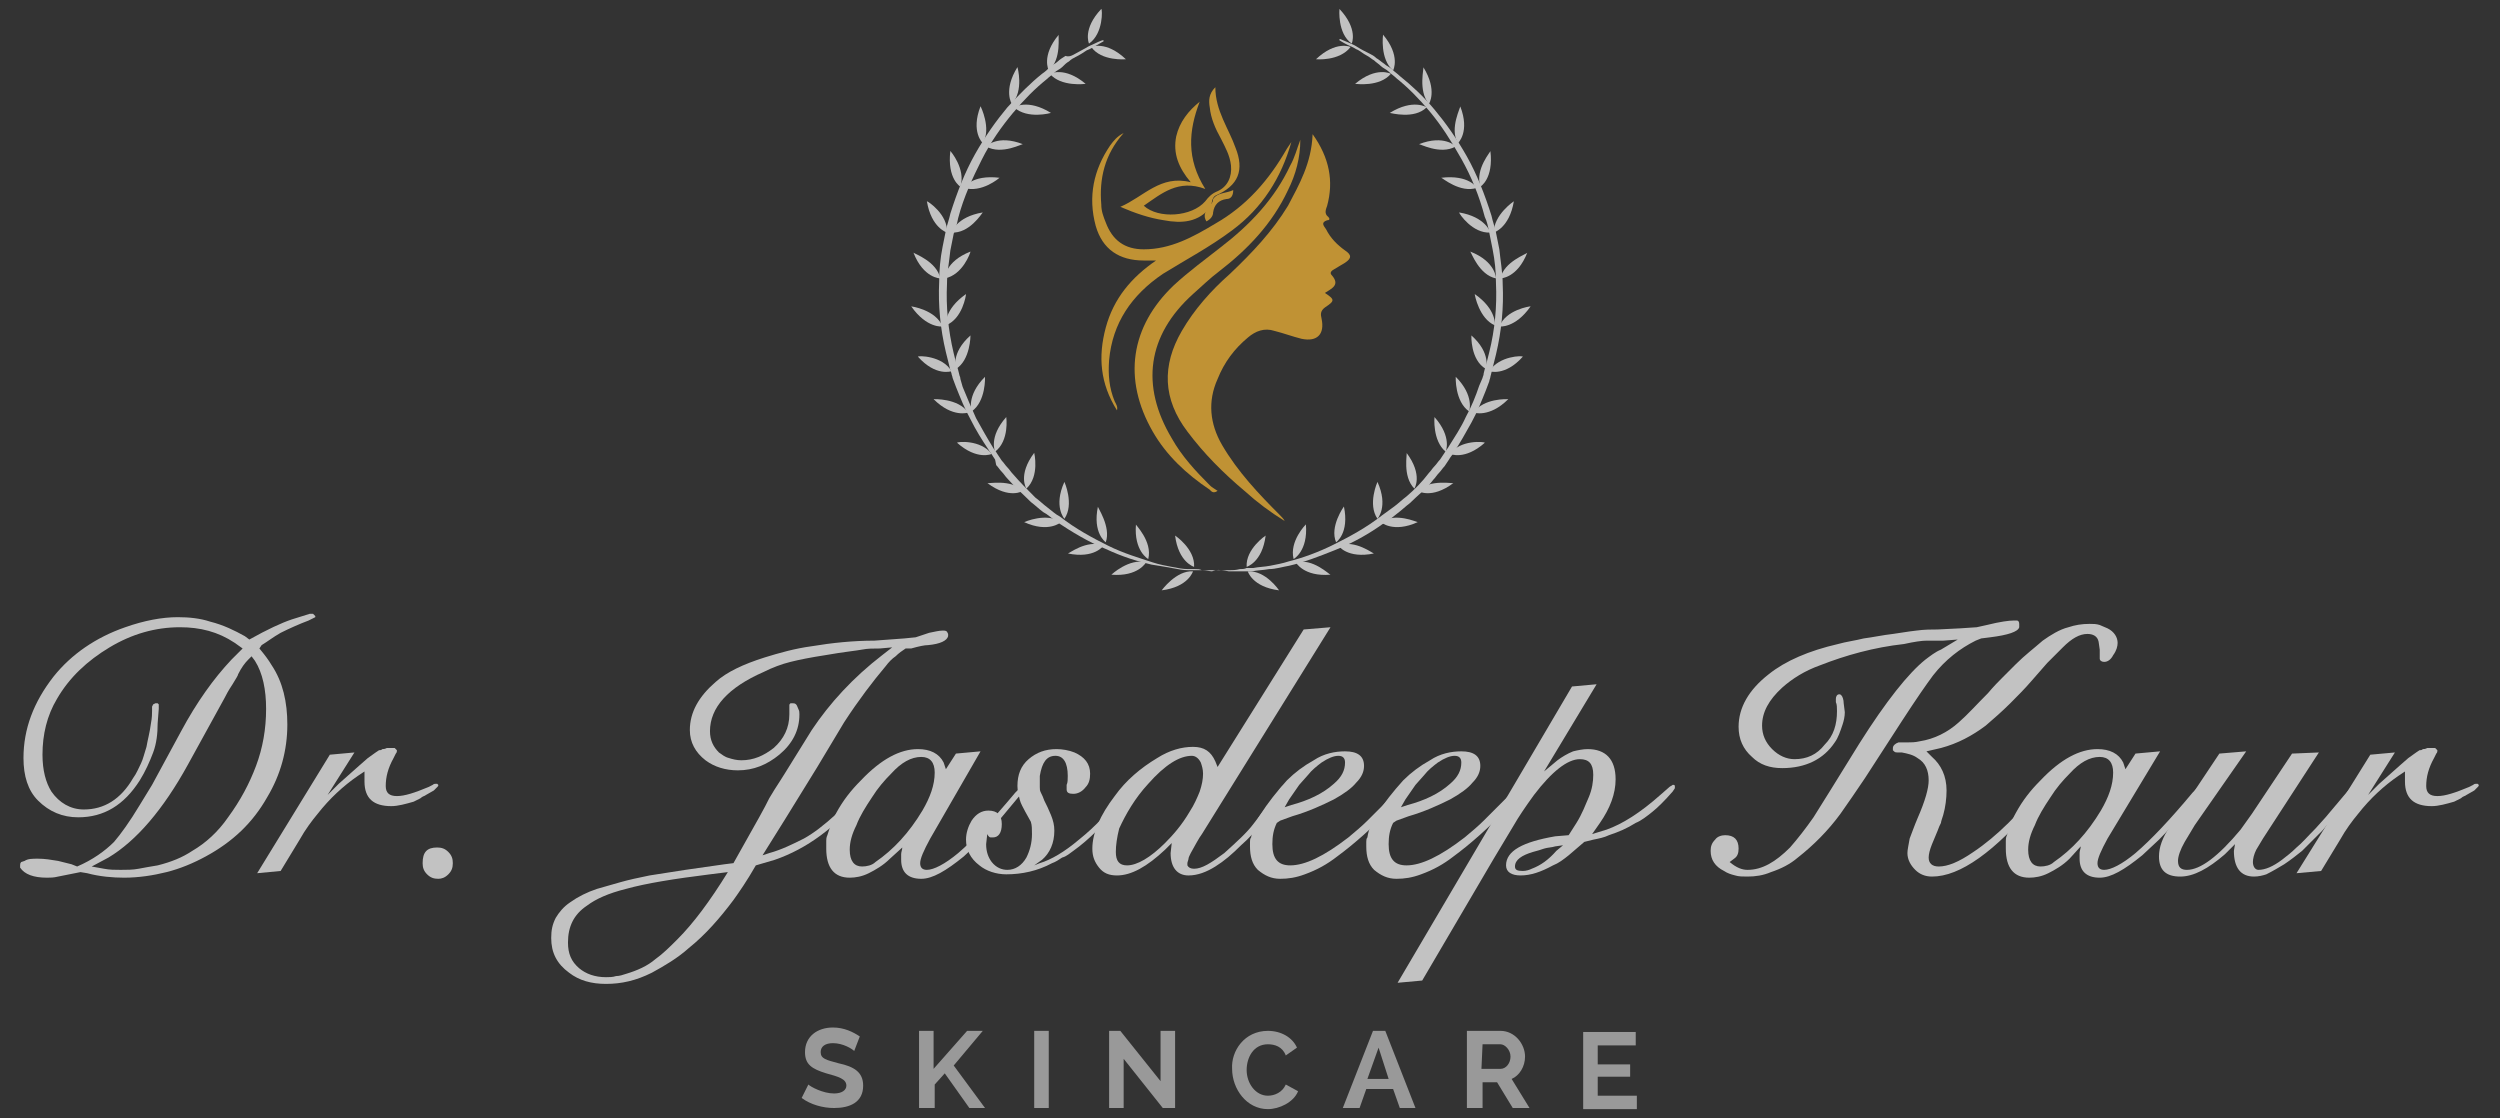 <?xml version="1.0" encoding="utf-8"?>
<!-- Generator: Adobe Illustrator 28.1.0, SVG Export Plug-In . SVG Version: 6.00 Build 0)  -->
<svg version="1.1" id="Layer_1" xmlns="http://www.w3.org/2000/svg" xmlns:xlink="http://www.w3.org/1999/xlink" x="0px" y="0px"
	 viewBox="0 0 223.6 100" style="enable-background:new 0 0 223.6 100;" xml:space="preserve">
<rect x="0" y="0" width="223.6" height="100" fill="#333333" stroke="none"/>
<style type="text/css">
	.st0{opacity:0.5;}
	.st1{fill:#FFFFFF;}
	.st2{opacity:0.7;}
	.st3{fill-rule:evenodd;clip-rule:evenodd;fill:#FFFFFF;}
	.st4{fill:#C09234;}
</style>
<g class="st0">
	<path class="st1" d="M76.4,94c-0.2-0.2-1-0.7-1.9-0.7c-0.7,0-1.1,0.3-1.1,0.8c0,0.6,0.5,0.7,1.6,1c1.4,0.3,2.2,0.8,2.2,2
		c0,1.5-1.2,2-2.6,2c-1,0-2.1-0.3-2.9-0.9l0.6-1.2c0.2,0.2,1.3,0.8,2.3,0.8c0.7,0,1.1-0.3,1.1-0.7c0-0.6-0.7-0.8-1.8-1.1
		c-1.3-0.4-1.9-0.8-1.9-1.9c0-1.4,1.1-2.2,2.5-2.2c1,0,1.8,0.4,2.4,0.8L76.4,94z"/>
	<path class="st1" d="M82.2,99.1v-6.9h1.3v3.4l3-3.4h1.4l-2.6,3.1l2.8,3.8h-1.4L84.5,96l-0.9,1v2.1H82.2z"/>
	<path class="st1" d="M92.5,99.1v-6.9h1.3v6.9H92.5z"/>
	<path class="st1" d="M100.5,94.7v4.4h-1.3v-6.9h1l3.6,4.5v-4.5h1.3v6.9H104L100.5,94.7z"/>
	<path class="st1" d="M113.4,92.2c1.2,0,2.2,0.6,2.6,1.5l-1,0.7c-0.3-0.8-1-1-1.6-1c-1.3,0-1.9,1.2-1.9,2.3c0,1.2,0.8,2.3,1.9,2.3
		c0.6,0,1.3-0.3,1.6-1l1.1,0.6c-0.4,1-1.7,1.6-2.7,1.6c-1.9,0-3.2-1.8-3.2-3.6C110.1,94,111.3,92.2,113.4,92.2z"/>
	<path class="st1" d="M120.1,99.1l2.7-6.9h1.1l2.7,6.9h-1.4l-0.6-1.7h-2.4l-0.6,1.7H120.1z M123.3,93.7l-1,2.8h1.9L123.3,93.7z"/>
	<path class="st1" d="M131.2,99.1v-6.9h3c1.3,0,2.2,1.2,2.2,2.3c0,0.9-0.5,1.7-1.2,2l1.6,2.6h-1.5l-1.4-2.3h-1.3v2.3H131.2z
		 M132.5,95.6h1.7c0.5,0,0.9-0.5,0.9-1.1s-0.5-1.1-0.9-1.1h-1.6L132.5,95.6L132.5,95.6z"/>
	<path class="st1" d="M146.4,98v1.2h-4.8v-6.9h4.7v1.2h-3.4v1.7h2.9v1.1h-2.9V98H146.4z"/>
</g>
<g class="st2">
	<g>
		<path class="st1" d="M26.1,55.4l1.6-0.5H28l0.2,0.2v0.1L28,55.3l-0.4,0.2c-0.8,0.3-1.7,0.7-2.5,1.1c-0.7,0.4-1.2,0.8-1.7,1.1
			L23.2,58c0.5,0.6,0.8,1,1.1,1.5c1,1.5,1.4,3.3,1.4,5.3c0,2.3-0.6,4.5-1.8,6.5c-1.3,2.3-3.1,4-5.5,5.3c-1.1,0.6-2.3,1.1-3.5,1.4
			s-2.5,0.5-3.8,0.5c-1,0-2.2-0.1-3.3-0.4L7.2,78l-2,0.4c-0.4,0.1-0.7,0.1-1,0.1c-1.2,0-2-0.3-2.4-0.9v-0.2c0-0.1,0-0.2,0.1-0.3
			L2.2,77c0.3-0.2,0.7-0.2,1.2-0.2c0.6,0,1.2,0.1,1.8,0.2c0.4,0.1,0.8,0.2,1.2,0.3l0.5,0.2c1.4-0.6,2.5-1.4,3.3-2.2
			c0.6-0.7,1.4-1.8,2.3-3.3l1.1-1.8l2.6-4.8c1.4-2.6,2.9-4.7,4.5-6.4l1-1L21,57.5c-1.5-1-3.1-1.4-4.9-1.4c-2.2,0-4.3,0.6-6.3,1.8
			s-3.6,2.7-4.7,4.6c-0.9,1.5-1.3,3.2-1.3,5c0,1.4,0.3,2.5,0.8,3.3c0.7,1,1.7,1.6,2.9,1.6c1.8,0,3.3-0.9,4.4-2.8
			c0.3-0.4,0.5-0.9,0.7-1.3s0.3-0.9,0.5-1.5c0.1-0.6,0.3-1.3,0.4-2.1c0.1-0.5,0.1-0.9,0.1-1.1v-0.4l0.1-0.2l0.2-0.1h0.2l0.1,0.1v0.4
			l-0.1,1.3c0,0.9-0.1,1.8-0.4,2.6c-0.3,0.8-0.7,1.7-1.2,2.5C11.1,72,9.3,73.1,7,73.1c-1.4,0-2.6-0.5-3.6-1.5
			c-0.9-0.9-1.3-2.2-1.3-3.8c0-2.6,0.9-5,2.7-7.3c1.6-2,3.8-3.5,6.4-4.4c1.7-0.6,3.3-0.9,4.7-0.9c1,0,2,0.1,2.9,0.4
			c1.2,0.3,2.2,0.8,3.1,1.3l0.4,0.3C23.9,56.3,25.2,55.7,26.1,55.4z M22.5,58.7L22.2,59c-0.3,0.3-0.6,0.7-0.9,1.3
			c0,0.1-0.2,0.4-0.5,0.9c-0.4,0.6-0.6,1-0.7,1.2l-3.3,6c-2.2,4-4.6,6.8-7.1,8.3l-1.5,0.8l1.1,0.2c0.5,0.1,1,0.1,1.5,0.1
			s1.1,0,1.6-0.1s1.1-0.2,1.7-0.3c1.2-0.3,2.2-0.7,3.1-1.3c1.2-0.7,2.3-1.7,3.2-3c1.1-1.5,1.9-3,2.5-4.6s0.9-3.3,0.9-5.1
			c0-1.7-0.3-3.2-1-4.3L22.5,58.7z"/>
		<path class="st1" d="M29.5,67.5l2.2-0.2l-2.4,3.8l1-1l1.8-1.6l0.8-0.7l0.7-0.5l0.3-0.2c0.1,0,0.2,0,0.3-0.1c0.1,0,0.2,0,0.4-0.1
			h0.7l0.1,0.1l0.1,0.1c0,0.1,0,0.2-0.1,0.3l-0.2,0.4c-0.5,0.9-0.7,1.7-0.7,2.5c0,0.6,0.3,0.9,1,0.9s1.6-0.3,2.8-0.8l0.4-0.2
			c0.1-0.1,0.2-0.1,0.3-0.1h0.1l0.1,0.1c0,0.1,0,0.1-0.1,0.2l-0.3,0.3l-0.7,0.4c-0.1,0.1-0.3,0.1-0.5,0.3c-0.2,0.1-0.4,0.2-0.6,0.3
			c-0.7,0.2-1.4,0.4-2,0.4c-1.6,0-2.4-0.7-2.4-2.2V69L32,69.4c-1.3,0.9-2.5,2-3.6,3.4c-0.5,0.6-1.1,1.4-1.6,2.3l-1.7,2.8L23,78.1
			L29.5,67.5z"/>
		<path class="st1" d="M39.1,75.8c0.4,0,0.7,0.1,1,0.4s0.4,0.6,0.4,1s-0.1,0.7-0.4,1c-0.3,0.3-0.6,0.4-0.9,0.4c-0.4,0-0.7-0.1-1-0.4
			s-0.4-0.6-0.4-1C37.8,76.2,38.2,75.8,39.1,75.8z"/>
		<path class="st1" d="M65.6,80.5c-1.2,1.6-2.5,3.1-4,4.3c-1,0.9-2.2,1.6-3.3,2.2c-1.4,0.7-2.7,1-4.1,1c-1.3,0-2.4-0.3-3.3-1
			c-1.1-0.8-1.6-1.8-1.6-3.1c0-0.7,0.1-1.2,0.4-1.8c0.3-0.5,0.7-1,1.3-1.4c0.7-0.5,1.5-0.9,2.4-1.2c0.7-0.2,1.4-0.4,2.1-0.6
			c0.7-0.2,1.6-0.4,2.6-0.6l3.2-0.5l3.5-0.5l0.8-0.1l2.3-4.1c0.4-0.7,0.7-1.3,0.9-1.7c0.3-0.5,0.6-1,1-1.6c0.2-0.3,0.5-0.8,1-1.6
			l1.8-2.9c1.6-2.4,3.7-4.7,6.3-6.7l0.9-0.7L78.7,58c-0.6,0-1.1,0-1.6,0.1s-1.6,0.2-3.3,0.5c-1.3,0.2-2.3,0.4-3.1,0.6
			c-0.8,0.2-1.6,0.5-2.4,0.9c-3.2,1.4-4.8,3.2-4.8,5.3c0,0.8,0.3,1.4,0.8,1.9c0.3,0.2,0.5,0.4,0.9,0.5c0.3,0.1,0.7,0.2,1.1,0.2
			c1.1,0,2-0.4,2.9-1.1c0.9-0.8,1.4-1.8,1.4-3c0-0.2,0-0.4,0-0.5v-0.3c0-0.1,0-0.1,0.1-0.2h0.2c0.1,0,0.2,0,0.3,0.1
			c0.1,0.1,0.1,0.2,0.2,0.4s0.1,0.3,0.1,0.5c0,1.4-0.6,2.6-1.8,3.6c-1.1,0.9-2.3,1.4-3.7,1.4c-1.1,0-2.1-0.3-2.9-0.9
			c-0.9-0.7-1.4-1.6-1.4-2.7c0-1.6,0.8-3,2.3-4.3c1-0.9,2.5-1.6,4.4-2.2c1.3-0.4,2.7-0.8,4.2-1c1.8-0.3,3.7-0.5,5.6-0.5l2.7-0.2
			l1-0.1l1.2-0.4c0.5-0.1,0.9-0.2,1.2-0.2c0.2,0,0.3,0,0.4,0.1l0.1,0.2v0.2c-0.1,0.4-0.7,0.7-1.8,0.8c-0.3,0-0.8,0.1-1.5,0.3L81,58
			c-0.3,0.2-0.6,0.4-0.9,0.7c-0.3,0.2-0.6,0.5-0.9,0.9c-1.1,1.3-2.4,3-3.7,5l-2.4,4l-2.9,4.7l-2,3.2l0.6-0.2
			c1.1-0.3,2.1-0.8,3.1-1.3c0.9-0.5,1.8-1.2,2.9-2.2c0.6-0.6,1.1-1.1,1.5-1.5l0.4-0.5l0.4-0.4l0.2-0.1h0.1l0.1,0.1v0.1
			c0,0.1-0.1,0.2-0.1,0.3L77,71.3c-2.3,2.7-4.8,4.6-7.7,5.6l-1.7,0.5C66.8,78.8,66.1,79.8,65.6,80.5z M63.5,78.2
			c-3.2,0.4-5.7,0.8-7.5,1.3c-1.6,0.4-2.7,0.9-3.5,1.5c-1.2,0.8-1.7,1.9-1.7,3.3c0,1,0.3,1.7,1,2.3c0.6,0.5,1.4,0.8,2.4,0.8
			c0.3,0,0.6,0,0.9-0.1c0.3,0,0.6-0.1,0.9-0.2c1-0.3,1.9-0.7,2.6-1.3c0.7-0.5,1.3-1.1,2-1.8c1.4-1.4,2.9-3.4,4.5-6L63.5,78.2z"/>
		<path class="st1" d="M79.6,76.8c-0.6,0.6-1.3,1-1.9,1.3s-1.2,0.4-1.7,0.4c-1.4,0-2.1-0.9-2.1-2.6c0-0.3,0-0.5,0-0.7
			c0-0.1,0-0.3,0.1-0.5c0.2-0.6,0.4-1.3,0.8-2c0.6-1.1,1.3-2,2.2-2.9c1.8-1.9,3.5-2.8,5.1-2.8c1.1,0,1.9,0.4,2.3,1.2l0.2,0.6
			l0.9-1.4l2.2-0.2L83.2,75c-0.6,1.1-0.9,1.8-0.9,2.2c0,0.4,0.2,0.6,0.6,0.6c0.6,0,1.6-0.5,2.8-1.5c1.4-1.2,3.1-3,5.1-5.4l0.4-0.4
			c0.1-0.1,0.2-0.2,0.3-0.2h0.1c0.1,0.1,0.1,0.1,0.1,0.2s0,0.2-0.1,0.2L91,71.4l-1.5,1.8c-0.4,0.5-1,1.2-1.8,2l-1.5,1.4
			c-1.6,1.3-2.8,2-3.8,2c-1.2,0-1.8-0.6-1.8-1.7c0-0.2,0-0.4,0-0.5c0-0.2,0.1-0.4,0.1-0.6L79.6,76.8z M76,76c0,1,0.4,1.5,1.1,1.5
			c0.4,0,0.9-0.1,1.2-0.4c1.6-1.1,3-2.6,4.2-4.6c0.7-1.2,1.1-2.3,1.1-3.4c0-0.9-0.4-1.4-1.2-1.4c-0.9,0-1.8,0.5-2.7,1.5
			c-0.6,0.6-1.2,1.3-1.7,2.1c-0.6,0.9-1.1,1.7-1.4,2.5C76.2,74.6,76,75.3,76,76z"/>
		<path class="st1" d="M88.2,75.5c0,0.7,0.2,1.2,0.5,1.6c0.4,0.5,0.9,0.7,1.4,0.7c0.7,0,1.3-0.4,1.7-1.1c0.3-0.6,0.5-1.3,0.5-2.1
			c0-0.4,0-0.8-0.1-1.1l-0.5-0.9c-0.2-0.4-0.4-0.7-0.5-1.1S91,70.7,91,70.3c0-1,0.3-1.8,1-2.4s1.5-0.9,2.5-0.9
			c0.5,0,1.1,0.1,1.6,0.3c0.9,0.4,1.4,1,1.4,1.9c0,0.5-0.1,0.9-0.4,1.2C96.8,70.8,96.4,71,96,71s-0.6-0.1-0.6-0.4v-0.4
			c0.1-0.2,0.1-0.5,0.1-0.8c0-1.2-0.4-1.8-1.1-1.8c-0.8,0-1.2,0.6-1.4,1.8v1c0,0.2,0,0.3,0.1,0.5s0.2,0.4,0.3,0.7
			c0.2,0.4,0.4,0.8,0.6,1.3s0.3,0.9,0.3,1.4c0,1.1-0.4,2-1.1,2.6l-0.7,0.5l0.5-0.2c1-0.3,2.2-1,3.5-2.1c1.5-1.2,2.7-2.5,3.7-3.9
			l0.5-0.8l0.2-0.2c0,0,0.1,0,0.2-0.1l0.1,0.1v0.2l-0.2,0.3c-0.3,0.5-0.7,1-1,1.5c-0.6,0.8-1.2,1.5-1.9,2.1
			c-0.7,0.7-1.4,1.3-2.1,1.8c-0.3,0.2-0.6,0.5-1,0.6c-0.3,0.2-0.6,0.4-0.9,0.5c-1.3,0.7-2.7,1-4.1,1c-0.9,0-1.8-0.3-2.4-0.8
			c-0.8-0.6-1.2-1.4-1.2-2.3c0-0.6,0.2-1.2,0.5-1.7c0.4-0.6,0.9-0.9,1.5-0.9c0.8,0,1.2,0.4,1.2,1.2c0,0.8-0.3,1.2-0.8,1.2h-0.2
			c-0.1,0-0.2-0.1-0.3-0.3L88.2,75.5z"/>
		<path class="st1" d="M116.6,56.3l2.4-0.2l-11.5,18.5c-0.3,0.4-0.6,1-1,1.7c-0.1,0.2-0.2,0.4-0.2,0.5s-0.1,0.3-0.1,0.4v0.2
			c0.1,0.2,0.3,0.3,0.6,0.3c0.7,0,1.5-0.5,2.7-1.4c1.1-1,2-1.8,2.6-2.6l2.3-3l0.2-0.3c0.1-0.1,0.2-0.2,0.4-0.2l0.2,0.1v0.2
			c-0.1,0.2-0.3,0.5-0.5,0.8l-0.5,0.7c-0.4,0.5-0.8,1-1.3,1.6c-0.6,0.7-1.2,1.4-1.9,2c-0.8,0.8-1.5,1.4-2.3,1.9s-1.6,0.8-2.4,0.8
			c-1,0-1.6-0.7-1.6-2l0.1-0.9l-0.6,0.6c-1.6,1.5-3,2.3-4.3,2.3c-0.7,0-1.2-0.2-1.6-0.7s-0.6-1-0.6-1.7c0-1.4,0.7-3,2-4.7
			c1-1.4,2.3-2.5,3.8-3.4c1.1-0.7,2.2-1,3.2-1s1.6,0.4,2,1.3l0.2,0.5L116.6,56.3z M99.8,76.2c0,0.8,0.3,1.2,1,1.2
			c0.9,0,2.1-0.7,3.4-2c0.7-0.7,1.5-1.6,2.2-2.8c0.4-0.6,0.7-1.3,0.9-1.8c0.2-0.6,0.3-1.1,0.3-1.6c0-0.4-0.1-0.7-0.2-1
			c-0.2-0.4-0.5-0.6-0.8-0.6c-1.1,0-2.4,0.8-3.9,2.5c-1.2,1.3-2,2.7-2.6,4C99.9,74.9,99.8,75.6,99.8,76.2z"/>
		<path class="st1" d="M114.2,73.6c-0.3,0.6-0.4,1.2-0.4,1.9c0,1.3,0.5,1.9,1.6,1.9c1.3,0,3-0.8,5.2-2.5c0.6-0.5,1.2-1,1.7-1.5
			l1.8-1.8c0.5-0.5,0.9-0.9,1.1-1.1l0.2-0.2c0.1-0.1,0.2-0.1,0.3-0.1l0.2,0.1l0.1,0.1l-0.1,0.2l-0.2,0.3l-1.2,1.3
			c-1.7,1.8-3.4,3.3-4.9,4.4c-0.9,0.7-1.8,1.2-2.9,1.6c-0.8,0.3-1.5,0.4-2.2,0.4c-0.8,0-1.4-0.3-2-0.8c-0.5-0.5-0.7-1.2-0.7-2.1
			c0-0.1,0-0.3,0-0.4s0-0.3,0.1-0.4c0.1-0.7,0.4-1.4,0.8-2c0.7-1.1,1.5-2.1,2.4-3.1c0.7-0.7,1.5-1.3,2.4-1.8
			c0.9-0.6,1.9-0.8,2.8-0.8c1.1,0,1.7,0.4,1.7,1.3c0,0.5-0.2,1-0.7,1.5c-0.4,0.5-1.1,1-2,1.5c-1,0.5-2.3,1.1-3.7,1.5l-1.1,0.4
			L114.2,73.6z M114.9,72.2l0.6-0.2c1.5-0.4,2.8-1,3.8-1.9c0.7-0.6,1-1.2,1-1.9c0-0.4-0.2-0.6-0.6-0.6s-0.9,0.2-1.5,0.6
			c-0.4,0.3-0.9,0.7-1.2,1.1l-0.8,0.9l-0.9,1.3L114.9,72.2z"/>
		<path class="st1" d="M124.6,73.6c-0.3,0.6-0.4,1.2-0.4,1.9c0,1.3,0.5,1.9,1.6,1.9c1.3,0,3-0.8,5.2-2.5c0.6-0.5,1.2-1,1.7-1.5
			l1.8-1.8c0.5-0.5,0.9-0.9,1.1-1.1l0.2-0.2c0.1-0.1,0.2-0.1,0.3-0.1l0.2,0.1l0.1,0.1l-0.1,0.2l-0.2,0.3l-1.2,1.3
			c-1.7,1.8-3.4,3.3-4.9,4.4c-0.9,0.7-1.8,1.2-2.9,1.6c-0.8,0.3-1.5,0.4-2.2,0.4c-0.8,0-1.4-0.3-2-0.8c-0.5-0.5-0.7-1.2-0.7-2.1
			c0-0.1,0-0.3,0-0.4s0-0.3,0.1-0.4c0.1-0.7,0.4-1.4,0.8-2c0.7-1.1,1.5-2.1,2.4-3.1c0.7-0.7,1.5-1.3,2.4-1.8
			c0.9-0.6,1.9-0.8,2.8-0.8c1.1,0,1.7,0.4,1.7,1.3c0,0.5-0.2,1-0.7,1.5c-0.4,0.5-1.1,1-2,1.5c-1,0.5-2.3,1.1-3.7,1.5l-1.1,0.4
			L124.6,73.6z M125.3,72.2l0.6-0.2c1.5-0.4,2.8-1,3.8-1.9c0.7-0.6,1-1.2,1-1.9c0-0.4-0.2-0.6-0.6-0.6c-0.4,0-0.9,0.2-1.5,0.6
			c-0.4,0.3-0.9,0.7-1.2,1.1l-0.8,0.9l-0.9,1.3L125.3,72.2z"/>
		<path class="st1" d="M139.3,68c0.4-0.3,0.9-0.6,1.4-0.8c0.4-0.1,0.9-0.2,1.3-0.2c1.6,0,2.5,0.9,2.5,2.7c0,1.3-0.5,2.6-1.4,3.9
			l-0.7,1l1.3-0.4c1.4-0.5,3-1.5,4.8-3.1l0.8-0.7c0.1-0.1,0.2-0.1,0.3-0.2h0.1c0.1,0,0.1,0.1,0.1,0.2v0.1l-0.2,0.3
			c-0.7,0.8-1.3,1.4-1.8,1.8s-1,0.8-1.5,1c-0.8,0.5-1.5,0.8-2.4,1.1c-0.4,0.2-0.9,0.3-1.4,0.4l-0.8,0.2l-1.4,1.2
			c-0.5,0.4-0.9,0.7-1.4,0.9c-1.1,0.6-2,0.9-2.9,0.9c-0.8,0-1.3-0.3-1.3-0.9c0-1.3,1.5-2.1,4.4-2.6l1.2-0.1l0.7-1.1
			c0.5-0.8,0.8-1.6,1.1-2.3c0.3-0.7,0.4-1.4,0.4-2c0-1-0.4-1.4-1.2-1.4c-1.1,0-2.5,1.1-4.1,3.2c-0.8,1.1-1.4,2-1.8,2.7l-1.8,3
			l-6.4,10.9l-2.2,0.2l15.6-26.5l2.2-0.2l-4.7,7.8L139.3,68z M139.8,75.6l-0.7,0.1c-0.3,0.1-0.7,0.1-1,0.2s-0.6,0.2-1,0.3
			c-1,0.3-1.6,0.7-1.6,1.3c0,0.3,0.2,0.4,0.7,0.4c0.3,0,0.6-0.1,0.8-0.2c0.8-0.3,1.5-0.8,2.2-1.6L139.8,75.6z"/>
		<path class="st1" d="M173.8,57.3c-0.6,0-1.1,0-1.5,0s-1.1,0.1-2,0.3c-2.7,0.3-5.2,1-7.5,1.9c-1.4,0.5-2.5,1.2-3.4,2
			c-1.2,1.1-1.8,2.2-1.8,3.4c0,0.8,0.3,1.5,0.9,2.1c0.6,0.6,1.3,0.9,2,0.9c1.1,0,2-0.4,2.7-1.3c0.8-0.8,1.1-1.8,1.1-3
			c0-0.3,0-0.6-0.1-0.8v-0.3c0-0.2,0.1-0.4,0.3-0.4c0.1,0,0.1,0,0.2,0.1c0.1,0.1,0.2,0.4,0.2,0.7l0.1,0.8c0,0.4-0.1,0.8-0.2,1.1
			c-0.2,0.6-0.4,1.2-0.7,1.6c-1,1.5-2.6,2.3-4.7,2.3c-1.1,0-2-0.3-2.7-1c-0.8-0.7-1.2-1.6-1.2-2.7c0-1.7,0.9-3.3,2.7-4.7
			c1.5-1.2,3.6-2.1,6.2-2.7c0.7-0.2,1.5-0.3,2.3-0.5c0.8-0.1,1.7-0.3,2.6-0.4c1.3-0.2,2-0.3,2.1-0.3c0.7-0.1,1.4-0.1,1.9-0.1l2-0.1
			l1.5-0.1l0.9-0.2c1.2-0.3,2-0.4,2.4-0.4h0.3c0.1,0,0.2,0.1,0.2,0.3v0.3c-0.1,0.4-1,0.7-2.6,0.9l-0.8,0.1l-0.5,0.2
			c-1.4,0.7-2.7,1.7-3.8,3.1c-0.6,0.8-1.5,2.1-2.8,4.1l-3.3,5.1c-0.8,1.2-1.5,2.2-2.2,3.2c-1.1,1.5-2.4,2.8-3.8,3.9
			c-0.7,0.6-1.5,1-2.4,1.3c-0.7,0.3-1.4,0.4-2.1,0.4c-0.4,0-0.8,0-1.1-0.1c-0.4-0.1-0.7-0.2-1-0.4c-0.8-0.4-1.2-1-1.2-1.8
			c0-0.4,0.1-0.7,0.4-1c0.2-0.3,0.6-0.4,0.9-0.4c0.8,0,1.2,0.4,1.2,1.2c0,0.4-0.1,0.7-0.4,0.9l-0.4,0.3c0.6,0.5,1.1,0.7,1.6,0.7
			c1.3,0,2.5-0.7,3.8-2c0.7-0.8,1.4-1.7,2.1-2.7l1.5-2.4l2.6-4.2c2.4-3.8,4.4-6.3,5.9-7.5c0.4-0.3,0.9-0.7,1.4-0.9l1.5-0.9
			L173.8,57.3z M172.8,67.7c0.8,0.7,1.3,1.7,1.3,3c0,0.7-0.1,1.5-0.3,2.2c-0.1,0.3-0.2,0.6-0.2,0.7c-0.1,0.2-0.2,0.4-0.3,0.7
			l-0.5,1.2c-0.2,0.5-0.3,0.9-0.3,1.2c0,0.5,0.3,0.8,0.9,0.8c0.8,0,1.8-0.4,3.1-1.3c2.1-1.4,4.2-3.5,6.2-6.1l0.3-0.3l0.2-0.1
			c0.1,0,0.1,0,0.2,0.1V70c0,0.1-0.1,0.3-0.2,0.4l-0.2,0.3c-0.2,0.2-0.4,0.6-0.8,1c-3.8,4.5-6.9,6.7-9.4,6.7c-0.6,0-1.1-0.2-1.5-0.6
			s-0.7-0.9-0.7-1.5c0-0.3,0.1-0.7,0.2-1.3c0.2-0.5,0.4-1.1,0.7-1.8c0.7-1.6,1-2.7,1-3.4c0-0.9-0.3-1.6-1-2
			c-0.4-0.3-0.9-0.4-1.4-0.5h-0.4c-0.1,0-0.2,0-0.3-0.1l-0.1-0.1v-0.2c0-0.2,0.2-0.4,0.5-0.5h0.8c0.3,0,0.7,0,1.1-0.1
			c1.3-0.2,2.5-0.8,3.5-1.7c0.8-0.7,1.6-1.6,2.6-2.6c0.5-0.6,1-1.1,1.3-1.4c0.2-0.2,0.6-0.6,1.2-1.2c0.8-0.8,1.6-1.4,2.4-2.1
			c0.7-0.5,1.5-1,2.3-1.2c0.6-0.2,1.2-0.3,1.9-0.3c0.3,0,0.6,0,0.9,0.1c0.2,0.1,0.5,0.2,0.7,0.3c0.6,0.3,0.9,0.8,0.9,1.3
			c0,0.3-0.1,0.7-0.4,1.1c-0.2,0.4-0.5,0.6-0.8,0.6c-0.2,0-0.4-0.1-0.4-0.3v-0.2v-0.6l-0.1-0.7c-0.1-0.5-0.5-0.7-1-0.7
			c-0.7,0-1.4,0.4-2.2,1.2l-1.4,1.4l-1.4,1.6c-0.6,0.7-1.3,1.4-1.9,2c-0.7,0.7-1.5,1.4-2.2,2c-1.2,0.9-2.5,1.6-4,2l-1.3,0.3
			L172.8,67.7z"/>
		<path class="st1" d="M185.1,76.8c-0.6,0.6-1.3,1-1.9,1.3c-0.6,0.3-1.2,0.4-1.7,0.4c-1.4,0-2.1-0.9-2.1-2.6c0-0.3,0-0.5,0-0.7
			c0-0.1,0-0.3,0.1-0.5c0.2-0.6,0.4-1.3,0.8-2c0.6-1.1,1.3-2,2.2-2.9c1.8-1.9,3.5-2.8,5.1-2.8c1.1,0,1.9,0.4,2.3,1.2l0.2,0.6
			l0.9-1.4l2.2-0.2l-4.7,7.8c-0.6,1.1-0.9,1.8-0.9,2.2c0,0.4,0.2,0.6,0.6,0.6c0.6,0,1.6-0.5,2.8-1.5c1.4-1.2,3.1-3,5.1-5.4l0.4-0.4
			c0.1-0.1,0.2-0.2,0.3-0.2h0.1c0.1,0.1,0.1,0.1,0.1,0.2s0,0.2-0.1,0.2l-0.5,0.6l-1.5,1.8c-0.4,0.5-1,1.2-1.8,2l-1.5,1.4
			c-1.6,1.3-2.8,2-3.8,2c-1.2,0-1.8-0.6-1.8-1.7c0-0.2,0-0.4,0-0.5c0-0.2,0.1-0.4,0.1-0.6L185.1,76.8z M181.4,76
			c0,1,0.4,1.5,1.1,1.5c0.4,0,0.9-0.1,1.2-0.4c1.6-1.1,3-2.6,4.2-4.6c0.7-1.2,1.1-2.3,1.1-3.4c0-0.9-0.4-1.4-1.2-1.4
			c-0.9,0-1.8,0.5-2.7,1.5c-0.6,0.6-1.2,1.3-1.7,2.1c-0.6,0.9-1.1,1.7-1.4,2.5C181.6,74.6,181.4,75.3,181.4,76z"/>
		<path class="st1" d="M207.4,67.3l-5,7.7l-0.6,1c-0.2,0.4-0.3,0.8-0.3,1.1c0,0.4,0.2,0.7,0.5,0.7c0.6,0,1.3-0.3,2.1-0.9
			c0.4-0.3,0.9-0.7,1.3-1.1c0.5-0.4,1-1,1.7-1.7l0.9-1l1.6-1.9l0.6-0.7l0.2-0.2l0.2-0.1l0.1,0.2c0,0.1,0,0.2-0.1,0.4l-1.3,1.6
			l-1.6,1.9c-0.6,0.6-1.2,1.2-1.8,1.8c-0.5,0.4-1,0.8-1.6,1.2c-0.5,0.3-1,0.6-1.6,0.9c-0.3,0.1-0.7,0.2-1.1,0.2
			c-1.2,0-1.8-0.8-1.8-2.3l0.1-0.6l-0.9,0.9c-1.5,1.3-2.8,2-4,2c-1.3,0-1.9-0.6-1.9-1.8c0-0.8,0.3-1.7,1-2.7l0.8-1.1l3.6-5.4
			l2.4-0.2l-4.6,6.6l-0.9,1.5c-0.4,0.7-0.6,1.3-0.6,1.7c0,0.6,0.3,0.8,0.8,0.8c1.2,0,2.8-1.2,4.8-3.6l1-1.4l1.2-1.8l2.4-3.6
			L207.4,67.3z"/>
		<path class="st1" d="M212,67.5l2.2-0.2l-2.4,3.8l1-1l1.8-1.6l0.8-0.7l0.7-0.5l0.3-0.2c0.1,0,0.2,0,0.3-0.1c0.1,0,0.2,0,0.4-0.1
			h0.7l0.1,0.1l0.1,0.1c0,0.1,0,0.2-0.1,0.3l-0.2,0.4c-0.5,0.9-0.7,1.7-0.7,2.5c0,0.6,0.3,0.9,1,0.9s1.6-0.3,2.8-0.8l0.4-0.2
			c0.1-0.1,0.2-0.1,0.3-0.1h0.1l0.1,0.1c0,0.1,0,0.1-0.1,0.2l-0.3,0.3l-0.7,0.4c-0.1,0.1-0.3,0.1-0.5,0.3c-0.2,0.1-0.4,0.2-0.6,0.3
			c-0.7,0.2-1.4,0.4-2,0.4c-1.6,0-2.4-0.7-2.4-2.2V69l-0.6,0.4c-1.3,0.9-2.5,2-3.6,3.4c-0.5,0.6-1.1,1.4-1.6,2.3l-1.7,2.8l-2.2,0.2
			L212,67.5z"/>
	</g>
</g>
<g class="st2">
	<g>
		<g>
			<path class="st3" d="M106.8,50.7c0,0-1.4-0.4-1.7-2.8C105.1,47.9,106.9,49.1,106.8,50.7z"/>
			<path class="st3" d="M106.7,51.1c0,0-0.4,1.4-2.8,1.7C103.9,52.8,105.2,51,106.7,51.1z"/>
		</g>
		<g>
			<path class="st3" d="M102.7,50c0,0-1.3-0.7-1.1-3.1C101.5,46.9,103.1,48.4,102.7,50z"/>
			<path class="st3" d="M102.5,50.3c0,0-0.7,1.3-3.1,1.1C99.4,51.4,101,49.9,102.5,50.3z"/>
		</g>
		<g>
			<path class="st3" d="M98.9,48.5c0,0-1.2-0.8-0.7-3.2C98.1,45.3,99.4,47.1,98.9,48.5z"/>
			<path class="st3" d="M98.7,48.8c0,0-0.8,1.2-3.2,0.7C95.5,49.6,97.2,48.2,98.7,48.8z"/>
		</g>
		<g>
			<path class="st3" d="M95.2,46.4c0,0-1-1.1,0-3.3C95.2,43.1,96.1,45.1,95.2,46.4z"/>
			<path class="st3" d="M94.9,46.7c0,0-1.1,1-3.3,0C91.6,46.7,93.6,45.8,94.9,46.7z"/>
		</g>
		<g>
			<path class="st3" d="M91.8,43.7c0,0-0.8-1.2,0.7-3.2C92.5,40.5,93,42.6,91.8,43.7z"/>
			<path class="st3" d="M91.5,43.9c0,0-1.2,0.8-3.2-0.7C88.3,43.3,90.4,42.8,91.5,43.9z"/>
		</g>
		<g>
			<path class="st3" d="M89,40.4c0,0-0.6-1.3,1-3.1C90,37.3,90.3,39.4,89,40.4z"/>
			<path class="st3" d="M88.7,40.6c0,0-1.3,0.6-3.1-1C85.6,39.5,87.7,39.3,88.7,40.6z"/>
		</g>
		<g>
			<path class="st3" d="M86.9,36.8c0,0-0.5-1.4,1.2-3.1C88.1,33.7,88.2,35.9,86.9,36.8z"/>
			<path class="st3" d="M86.6,36.9c0,0-1.4,0.5-3.1-1.2C83.5,35.7,85.7,35.6,86.6,36.9z"/>
		</g>
		<g>
			<path class="st3" d="M85.5,33c0,0-0.5-1.4,1.3-3C86.8,30,86.8,32.2,85.5,33z"/>
			<path class="st3" d="M85.1,33.2c0,0-1.4,0.5-3-1.3C82.1,31.8,84.3,31.8,85.1,33.2z"/>
		</g>
		<g>
			<path class="st3" d="M84.6,29.1c0,0-0.2-1.4,1.8-2.8C86.4,26.4,86.1,28.5,84.6,29.1z"/>
			<path class="st3" d="M84.3,29.2c0,0-1.4,0.2-2.8-1.8C81.5,27.4,83.7,27.7,84.3,29.2z"/>
		</g>
		<g>
			<path class="st3" d="M84.5,24.9c0,0,0-1.5,2.3-2.4C86.8,22.6,86.1,24.6,84.5,24.9z"/>
			<path class="st3" d="M84.1,24.9c0,0-1.5,0-2.4-2.3C81.8,22.7,83.8,23.4,84.1,24.9z"/>
		</g>
		<g>
			<path class="st3" d="M85.1,20.8c0,0,0.4-1.4,2.8-1.8C87.8,19.1,86.7,20.9,85.1,20.8z"/>
			<path class="st3" d="M84.7,20.8c0,0-1.4-0.4-1.8-2.8C83,18,84.8,19.2,84.7,20.8z"/>
		</g>
		<g>
			<path class="st3" d="M86.2,16.8c0,0,0.7-1.2,3.2-0.9C89.4,15.9,87.8,17.3,86.2,16.8z"/>
			<path class="st3" d="M85.9,16.7c0,0-1.2-0.7-0.9-3.2C85,13.5,86.4,15.1,85.9,16.7z"/>
		</g>
		<g>
			<path class="st3" d="M88.2,13.1c0,0,1-1.1,3.3-0.2C91.5,12.8,89.6,13.9,88.2,13.1z"/>
			<path class="st3" d="M87.9,12.8c0,0-1.1-1-0.2-3.3C87.7,9.5,88.7,11.5,87.9,12.8z"/>
		</g>
		<g>
			<path class="st3" d="M90.7,9.6c0,0,1.2-0.8,3.3,0.5C94,10.1,91.9,10.7,90.7,9.6z"/>
			<path class="st3" d="M90.5,9.3c0,0-0.8-1.2,0.5-3.3C91,6,91.6,8.1,90.5,9.3z"/>
		</g>
		<g>
			<path class="st3" d="M93.9,6.6c0,0,1.3-0.7,3.2,0.9C97.1,7.5,94.9,7.8,93.9,6.6z"/>
			<path class="st3" d="M93.8,6.3c0,0-0.7-1.3,0.9-3.2C94.6,3.1,95,5.3,93.8,6.3z"/>
		</g>
		<g>
			<path class="st3" d="M97.6,4.2c0,0,1.3-0.6,3.1,1.1C100.7,5.3,98.5,5.5,97.6,4.2z"/>
			<path class="st3" d="M97.4,3.9c0,0-0.6-1.3,1.1-3.1C98.6,0.8,98.7,3,97.4,3.9z"/>
		</g>
	</g>
	<path class="st1" d="M109.2,51c0,0-0.3,0-0.8,0c-0.2,0-0.5,0-0.9,0c-0.2,0-0.4,0-0.6,0c-0.1,0-0.2,0-0.3,0c-0.1,0-0.2,0-0.3,0
		c-0.5,0-1-0.1-1.5-0.2c-0.6-0.1-1.1-0.2-1.8-0.3c-1.3-0.3-2.6-0.7-4.1-1.4c-1.5-0.6-3-1.5-4.5-2.5c-0.4-0.3-0.7-0.6-1.1-0.8
		c-0.4-0.3-0.7-0.6-1.1-0.9c-0.7-0.7-1.4-1.3-2.1-2.1c-0.2-0.2-0.3-0.4-0.5-0.6c-0.2-0.2-0.3-0.4-0.5-0.6L89,41.1l-0.2-0.3
		c-0.1-0.2-0.3-0.4-0.4-0.6c-0.6-0.9-1.1-1.7-1.6-2.7c-0.5-0.9-0.9-1.9-1.3-2.9l-0.3-0.8c0-0.1-0.1-0.3-0.1-0.4L85,33.1l-0.2-0.8
		l-0.2-0.8c-0.5-2.1-0.7-4.2-0.6-6.3c0-1,0.1-2.1,0.3-3.1c0.1-0.5,0.2-1,0.3-1.5c0.1-0.5,0.3-1,0.4-1.5c0.6-1.9,1.3-3.7,2.2-5.3
		c0.9-1.6,1.9-3,2.9-4.2c1.1-1.2,2.1-2.2,3.1-3c0.3-0.2,0.5-0.4,0.7-0.6s0.5-0.3,0.7-0.5S95,5.2,95.3,5c0.3,0.1,0.5,0,0.7-0.1
		c0.4-0.2,0.7-0.4,1.1-0.6c0.3-0.2,0.6-0.3,0.8-0.4c0.4-0.2,0.7-0.3,0.7-0.3h0.1v0.1l0,0c0,0-0.2,0.1-0.7,0.4
		c-0.2,0.1-0.5,0.3-0.8,0.4c-0.3,0.2-0.6,0.4-1,0.6c-0.2,0.1-0.4,0.2-0.6,0.4C95.4,5.6,95.2,5.8,95,6s-0.5,0.3-0.7,0.5
		s-0.5,0.4-0.7,0.6c-1,0.8-2,1.8-3,3s-2,2.6-2.8,4.2s-1.6,3.3-2.1,5.2c-0.1,0.5-0.2,0.9-0.4,1.4c-0.1,0.5-0.2,1-0.3,1.5
		c-0.1,1-0.3,2-0.3,3c-0.1,2,0.1,4.1,0.6,6.2l0.2,0.8l0.2,0.7l0.1,0.4c0,0.1,0.1,0.2,0.1,0.4l0.2,0.7c0.4,1,0.8,1.9,1.2,2.8
		c0.5,0.9,1,1.8,1.5,2.6c0.1,0.2,0.3,0.4,0.4,0.6l0.2,0.3l0.2,0.3c0.2,0.2,0.3,0.4,0.5,0.6c0.2,0.2,0.3,0.4,0.5,0.6
		c0.6,0.7,1.3,1.4,2,2.1c0.4,0.3,0.7,0.6,1.1,0.9c0.4,0.3,0.7,0.6,1.1,0.8c1.4,1.1,2.9,1.9,4.3,2.6c1.4,0.7,2.8,1.1,4,1.5
		c0.6,0.2,1.2,0.3,1.7,0.4c0.5,0.1,1,0.2,1.5,0.2c0.1,0,0.2,0,0.3,0c0.1,0,0.2,0,0.3,0c0.2,0,0.4,0,0.6,0.1c0.4,0,0.7,0.1,0.9,0.1
		C108.9,50.9,109.2,51,109.2,51z"/>
	<g>
		<g>
			<path class="st3" d="M111.5,50.7c0,0,1.4-0.4,1.7-2.8C113.2,47.9,111.4,49.1,111.5,50.7z"/>
			<path class="st3" d="M111.6,51.1c0,0,0.4,1.4,2.8,1.7C114.4,52.8,113.2,51,111.6,51.1z"/>
		</g>
		<g>
			<path class="st3" d="M115.7,50c0,0,1.3-0.7,1.1-3.1C116.8,46.9,115.3,48.4,115.7,50z"/>
			<path class="st3" d="M115.9,50.3c0,0,0.7,1.3,3.1,1.1C118.9,51.4,117.4,49.9,115.9,50.3z"/>
		</g>
		<g>
			<path class="st3" d="M119.5,48.5c0,0,1.2-0.8,0.7-3.2C120.2,45.3,118.9,47.1,119.5,48.5z"/>
			<path class="st3" d="M119.7,48.8c0,0,0.8,1.2,3.2,0.7C122.9,49.6,121.2,48.2,119.7,48.8z"/>
		</g>
		<g>
			<path class="st3" d="M123.2,46.4c0,0,1-1.1,0-3.3C123.2,43.1,122.3,45.1,123.2,46.4z"/>
			<path class="st3" d="M123.5,46.7c0,0,1.1,1,3.3,0C126.7,46.7,124.8,45.8,123.5,46.7z"/>
		</g>
		<g>
			<path class="st3" d="M126.5,43.7c0,0,0.8-1.2-0.7-3.2C125.9,40.5,125.4,42.6,126.5,43.7z"/>
			<path class="st3" d="M126.8,43.9c0,0,1.2,0.8,3.2-0.7C130.1,43.3,127.9,42.8,126.8,43.9z"/>
		</g>
		<g>
			<path class="st3" d="M129.3,40.4c0,0,0.6-1.3-1-3.1C128.3,37.3,128.1,39.4,129.3,40.4z"/>
			<path class="st3" d="M129.7,40.6c0,0,1.3,0.6,3.1-1C132.8,39.5,130.6,39.3,129.7,40.6z"/>
		</g>
		<g>
			<path class="st3" d="M131.4,36.8c0,0,0.5-1.4-1.2-3.1C130.2,33.7,130.1,35.9,131.4,36.8z"/>
			<path class="st3" d="M131.8,36.9c0,0,1.4,0.5,3.1-1.2C134.8,35.7,132.7,35.6,131.8,36.9z"/>
		</g>
		<g>
			<path class="st3" d="M132.9,33c0,0,0.5-1.4-1.3-3C131.6,30,131.5,32.2,132.9,33z"/>
			<path class="st3" d="M133.2,33.2c0,0,1.4,0.5,3-1.3C136.2,31.8,134.1,31.8,133.2,33.2z"/>
		</g>
		<g>
			<path class="st3" d="M133.7,29.1c0,0,0.2-1.4-1.8-2.8C131.9,26.4,132.3,28.5,133.7,29.1z"/>
			<path class="st3" d="M134.1,29.2c0,0,1.4,0.2,2.8-1.8C136.8,27.4,134.7,27.7,134.1,29.2z"/>
		</g>
		<g>
			<path class="st3" d="M133.8,24.9c0,0,0-1.5-2.3-2.4C131.6,22.6,132.3,24.6,133.8,24.9z"/>
			<path class="st3" d="M134.2,24.9c0,0,1.5,0,2.4-2.3C136.6,22.7,134.5,23.4,134.2,24.9z"/>
		</g>
		<g>
			<path class="st3" d="M133.3,20.8c0,0-0.4-1.4-2.8-1.8C130.5,19.1,131.7,20.9,133.3,20.8z"/>
			<path class="st3" d="M133.6,20.8c0,0,1.4-0.4,1.8-2.8C135.4,18,133.6,19.2,133.6,20.8z"/>
		</g>
		<g>
			<path class="st3" d="M132.1,16.8c0,0-0.7-1.2-3.2-0.9C129,15.9,130.6,17.3,132.1,16.8z"/>
			<path class="st3" d="M132.4,16.7c0,0,1.2-0.7,0.9-3.2C133.4,13.5,131.9,15.1,132.4,16.7z"/>
		</g>
		<g>
			<path class="st3" d="M130.2,13.1c0,0-1-1.1-3.3-0.2C126.9,12.8,128.8,13.9,130.2,13.1z"/>
			<path class="st3" d="M130.4,12.8c0,0,1.1-1,0.2-3.3C130.7,9.5,129.6,11.5,130.4,12.8z"/>
		</g>
		<g>
			<path class="st3" d="M127.6,9.6c0,0-1.2-0.8-3.3,0.5C124.4,10.1,126.5,10.7,127.6,9.6z"/>
			<path class="st3" d="M127.8,9.3c0,0,0.8-1.2-0.5-3.3C127.4,6,126.8,8.1,127.8,9.3z"/>
		</g>
		<g>
			<path class="st3" d="M124.4,6.6c0,0-1.3-0.7-3.2,0.9C121.3,7.5,123.4,7.8,124.4,6.6z"/>
			<path class="st3" d="M124.6,6.3c0,0,0.7-1.3-0.9-3.2C123.7,3.1,123.4,5.3,124.6,6.3z"/>
		</g>
		<g>
			<path class="st3" d="M120.8,4.2c0,0-1.3-0.6-3.1,1.1C117.7,5.3,119.8,5.5,120.8,4.2z"/>
			<path class="st3" d="M120.9,3.9c0,0,0.6-1.3-1.1-3.1C119.8,0.8,119.6,3,120.9,3.9z"/>
		</g>
	</g>
	<path class="st1" d="M109.2,51c0,0,0.3,0,0.8,0c0.2,0,0.5,0,0.9-0.1c0.2,0,0.4,0,0.6-0.1c0.1,0,0.2,0,0.3,0c0.1,0,0.2,0,0.3,0
		c0.5-0.1,1-0.1,1.5-0.2c0.5-0.1,1.1-0.2,1.7-0.4c1.2-0.3,2.6-0.8,4-1.5s2.9-1.5,4.3-2.6c0.4-0.3,0.7-0.5,1.1-0.8s0.7-0.6,1.1-0.9
		c0.7-0.6,1.4-1.3,2-2.1c0.2-0.2,0.3-0.4,0.5-0.6c0.2-0.2,0.3-0.4,0.5-0.6l0.2-0.3l0.2-0.3c0.1-0.2,0.3-0.4,0.4-0.6
		c0.5-0.8,1.1-1.7,1.5-2.6c0.5-0.9,0.9-1.9,1.2-2.8l0.3-0.7c0-0.1,0.1-0.2,0.1-0.4l0.1-0.4l0.2-0.7l0.2-0.8c0.5-2,0.7-4.1,0.6-6.2
		c0-1-0.1-2-0.3-3c-0.1-0.5-0.2-1-0.3-1.5s-0.2-1-0.4-1.4c-0.5-1.9-1.2-3.6-2.1-5.2c-0.9-1.6-1.8-3-2.8-4.2s-2-2.2-3-3
		c-0.2-0.2-0.5-0.4-0.7-0.6s-0.5-0.3-0.7-0.5s-0.4-0.3-0.6-0.5c-0.2-0.1-0.4-0.3-0.6-0.4c-0.4-0.2-0.7-0.5-1-0.6
		c-0.3-0.2-0.6-0.3-0.8-0.4c-0.4-0.2-0.7-0.4-0.7-0.4l0,0V3.5h0.1c0,0,0.2,0.1,0.7,0.3c0.2,0.1,0.5,0.2,0.8,0.4s0.7,0.4,1.1,0.6
		c0.2,0.1,0.4,0.2,0.6,0.4c0.2,0.1,0.4,0.3,0.7,0.5c0.2,0.2,0.5,0.3,0.7,0.5s0.5,0.4,0.7,0.6c1,0.8,2.1,1.8,3.1,3s2,2.6,2.9,4.2
		s1.6,3.4,2.2,5.3c0.1,0.5,0.3,1,0.4,1.5c0.1,0.5,0.2,1,0.3,1.5c0.1,1,0.3,2.1,0.3,3.1c0.1,2.1-0.1,4.2-0.6,6.3l-0.2,0.8l-0.2,0.8
		l-0.1,0.4c0,0.1-0.1,0.3-0.1,0.4l-0.3,0.8c-0.4,1-0.8,2-1.3,2.9s-1,1.8-1.6,2.7c-0.1,0.2-0.3,0.4-0.4,0.6l-0.2,0.3l-0.2,0.3
		c-0.2,0.2-0.3,0.4-0.5,0.6c-0.2,0.2-0.3,0.4-0.5,0.6c-0.6,0.8-1.4,1.4-2.1,2.1c-0.4,0.3-0.7,0.6-1.1,0.9c-0.4,0.3-0.7,0.6-1.1,0.8
		c-1.5,1.1-3,1.9-4.5,2.5s-2.8,1.1-4.1,1.4c-0.6,0.1-1.2,0.3-1.8,0.3c-0.5,0.1-1.1,0.1-1.5,0.2c-0.1,0-0.2,0-0.3,0
		c-0.1,0-0.2,0-0.3,0c-0.2,0-0.4,0-0.6,0c-0.4,0-0.7,0-0.9,0C109.4,51,109.2,51,109.2,51z"/>
</g>
<g>
	<path class="st4" d="M117.4,12c1.5,2.1,1.9,4.2,1.3,6.4c-0.1,0.3-0.3,0.7,0.1,1c0.1,0.1,0.2,0.3-0.1,0.3c-0.6,0.2-0.3,0.5-0.1,0.8
		c0.4,0.8,1,1.4,1.7,1.9c0.6,0.4,0.6,0.7,0,1.1c-0.3,0.2-0.7,0.4-1,0.6c-0.2,0.1-0.4,0.3-0.2,0.5c0.8,0.9,0,1.2-0.6,1.6
		c0.9,0.6,0.9,0.7,0,1.3c-0.4,0.3-0.4,0.6-0.3,1c0.3,1.4-0.4,2.1-1.8,1.8c-0.8-0.2-1.6-0.5-2.4-0.7c-0.9-0.3-1.7,0-2.4,0.6
		c-1.2,1-2.1,2.2-2.7,3.7c-0.9,2-0.7,4,0.4,5.9c1.4,2.4,3.3,4.4,5.2,6.3c0.1,0.1,0.3,0.3,0.4,0.5c-1.3-0.8-2.5-1.7-3.6-2.7
		c-1.9-1.6-3.6-3.3-5.1-5.3c-2.2-2.9-2.3-5.9-0.5-9c1.1-1.9,2.6-3.6,4.3-5.1c2-1.9,3.8-3.8,5.2-6.1C116.2,16.5,117.3,14.6,117.4,12z
		"/>
	<path class="st4" d="M116.3,12.5c0,1.6-0.4,3.1-1.1,4.5c-1.4,3-3.6,5.3-6.2,7.3c-0.8,0.6-1.5,1.3-2.3,2c-4.1,3.7-4.7,8.2-1.9,12.9
		c0.9,1.6,2.1,2.9,3.4,4.2c0.2,0.2,0.4,0.3,0.7,0.5c-0.4,0.3-0.6,0-0.7-0.1c-2.1-1.4-3.9-3.1-5.1-5.2c-2.7-4.7-2-9.4,1.9-13.1
		c1.3-1.2,2.8-2.3,4.2-3.4c2.6-2,4.8-4.3,6.2-7.3C115.8,14.1,116,13.3,116.3,12.5z"/>
	<path class="st4" d="M115.5,12.7c-0.9,3.2-2.6,5.9-5.3,7.9c-2,1.5-4.1,2.6-6.2,3.9c-2.8,1.9-4.5,4.4-4.8,7.7
		c-0.1,1.3,0,2.5,0.5,3.7c0.1,0.2,0.3,0.5,0.2,0.8c-1.5-2.4-1.7-4.8-1-7.4s2.3-4.5,4.5-6c-0.5,0-0.8,0-1.1,0c-2.2,0-3.7-1-4.3-3.1
		c-0.7-2.6-0.2-5,1.3-7.2c0.3-0.4,0.6-0.8,1.2-1.1c-1.7,1.9-2.2,4.1-2,6.4c0,0.6,0.2,1.1,0.4,1.6c0.6,1.6,1.7,2.4,3.4,2.4
		c2.4,0,4.4-1.1,6.4-2.3c2.8-1.6,4.8-3.9,6.4-6.7C115.1,13.3,115.3,13,115.5,12.7z"/>
	<path class="st4" d="M108.3,18.5c-1.1,1.4-2.6,1.5-4.2,1.2c-1.3-0.2-2.5-0.6-3.9-1.2c2.1-0.9,3.6-2.9,6.3-2.2
		c-1.1-1.3-1.6-2.6-1.3-4.1c0.3-1.3,1.1-2.3,2.1-3.1c-1,2.6-1.2,5.1,0.5,7.8c-2.4-0.9-3.9,0.4-5.5,1.5c1.3,1.2,4.3,1,5.5-0.4
		c0.3-0.4,0.6-0.7,1.1-0.9c0.9-0.4,1.3-1.3,1.2-2.3c-0.1-0.9-0.5-1.6-0.9-2.4c-0.5-0.9-0.9-1.8-1-2.8c-0.1-0.6-0.1-1.2,0.5-1.8
		c0,2.1,1.2,3.7,1.8,5.4c0.8,2,0.3,3.4-1.8,4.3C108.4,17.7,108.4,18.1,108.3,18.5L108.3,18.5z"/>
	<path class="st4" d="M108.5,17.8c0.4-0.6,1.2-0.5,1.8-0.8c0,0.5-0.2,0.8-0.6,0.8c-0.7,0.1-1.1,0.5-1.2,1.2c0,0.3-0.2,0.6-0.6,0.8
		c-0.3-0.5-0.1-0.8,0.1-1.2C108.2,18.3,108.5,18.2,108.5,17.8L108.5,17.8z"/>
</g>
</svg>
